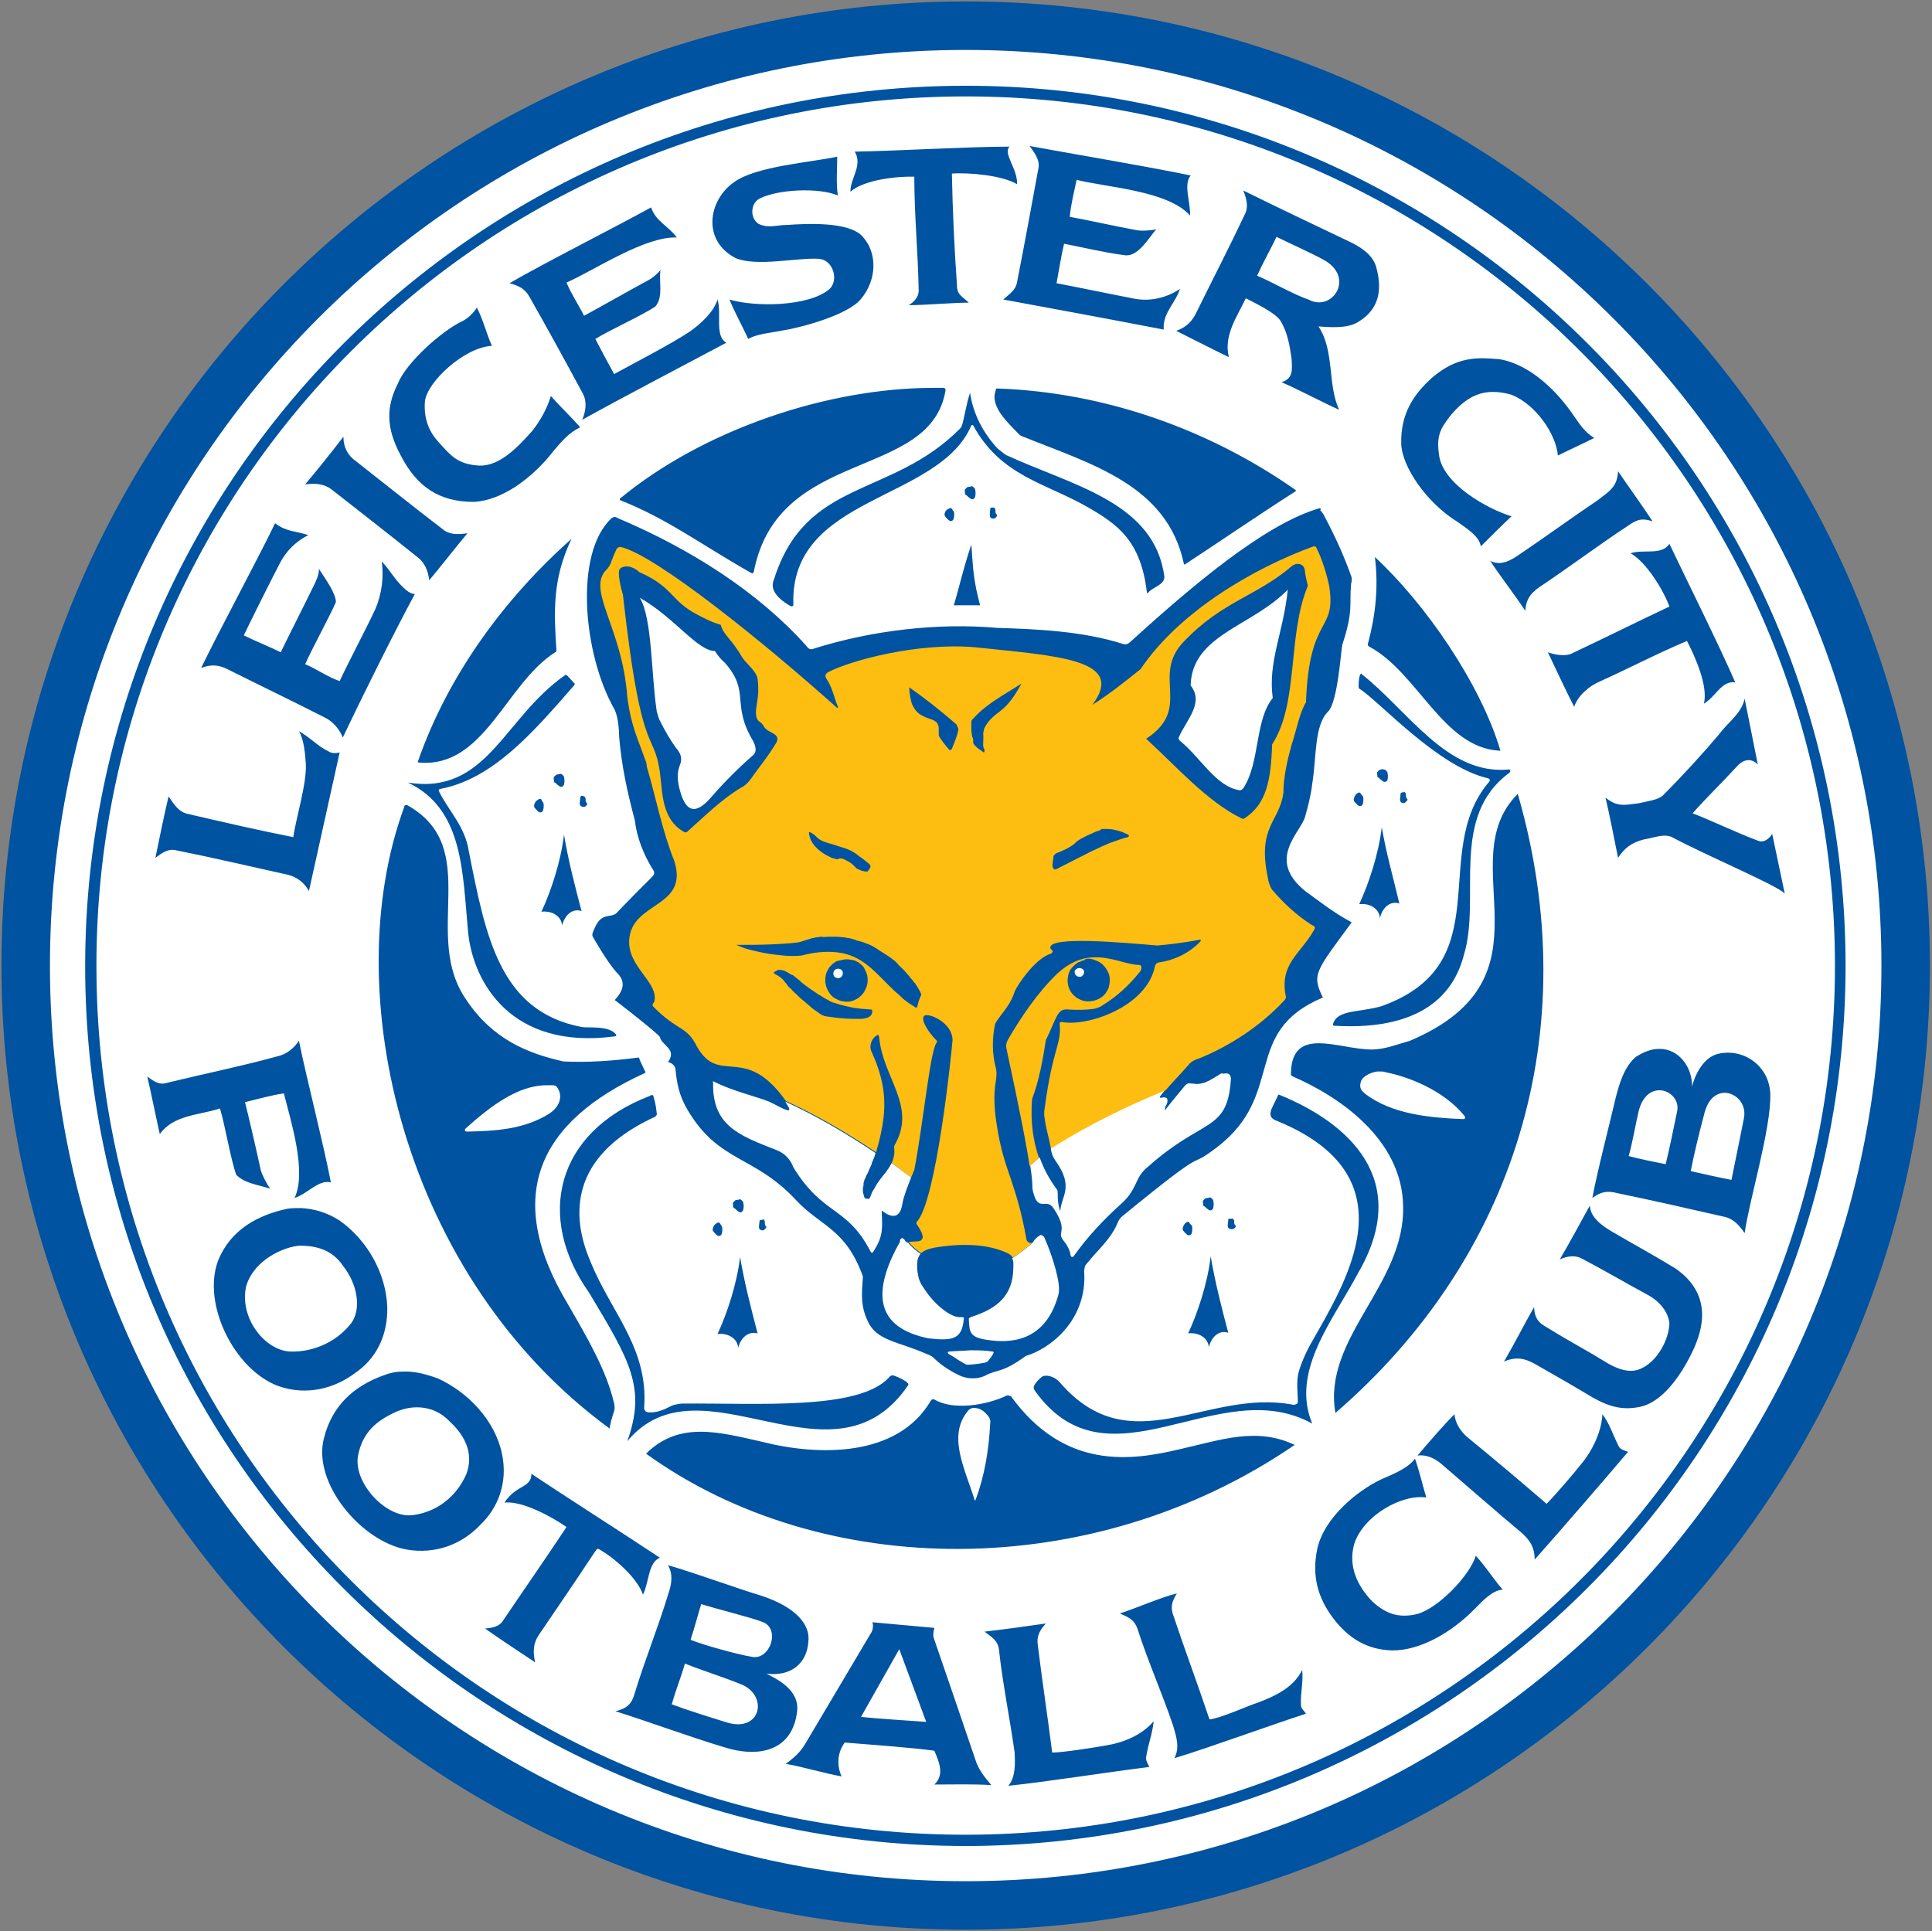 <svg xmlns="http://www.w3.org/2000/svg" xml:space="preserve" id="Layer_1" x="0" y="0" style="enable-background:new 0 0 308.3 308.2" version="1.1" viewBox="0 0 308.3 308.2"><rect x="0" y="0" width="308.3" height="308.2" fill="#808080" stroke="none"/><style>.st1{fill-rule:evenodd;clip-rule:evenodd;fill:#0053a0}</style><path d="M304.1 154.1c0 82.8-67.2 150-150 150s-150-67.2-150-150 67.2-150 150-150 150 67.2 150 150z" style="fill:#fff;stroke:#0053a0;stroke-width:7.74"/><path d="M15.4 155.9c-1-76.6 60.4-139.5 136.9-140.5 76.6-1 139.5 60.4 140.5 136.9 1 76.6-60.4 139.5-136.9 140.5-76.7 1-139.6-60.3-140.5-136.9zM152.3 13.7c-77.5 1-139.6 64.7-138.7 142.2s64.7 139.6 142.2 138.7c77.5-1 139.6-64.7 138.7-142.2-1-77.6-64.7-139.7-142.2-138.7" class="st1"/><path d="M149 61.9c-17 0-36.8 6.7-50.1 17.7v.2c7.6 3 12.8 7 20.9 11.6.3.2.4.1.5-.2 3.9-20 28.3-14.4 30.6-29-.1-.1-.1-.3-.3-.3zm10.1.1c-.2 0-.2.1-.2.3-1 2.6 2 5.2 3.7 7 .2.2.4.3.7.4 10.9 4.4 22.9 7.7 25.6 20.2.1.2.1.3.3.1 5.8-3.8 11.6-7.8 17.4-11.5.3-.1.2-.3 0-.4-13.3-9.3-29.9-15.5-47.5-16.1M91.2 86c-10.6 9.4-19.7 21.7-24.5 35.5-.1.1 0 .2.2.2 10.4.9 13.8-12.6 21.7-17.6.1-.1.2-.1.2-.2-.4-6.2-.7-11.4 2.4-17.9m128.2 2.9c.6 4.8.1 9.3-1.1 13.8-.1.2 0 .4.2.5 7.7 4.1 11.8 16.1 20.7 16.6.1 0 .3.1.2-.1-3.2-10.7-12-23.4-20-30.8m22.8 37.8c-10.9 10.9 6.8 29.2-17.2 39.4-2.1.6-4.1 1.4-6.1 1.4-5.3 0-12.9-4-12.9 4 0 .1.1.2.3.3 7.4 3.2 17.4 10 17.6 20.6.4 12.6-12.9 21.1-10.8 33.1 28.4-24.5 40.1-60.7 29.1-98.8m-177.5 1.8c-.1 0-.2.1-.2.3-10.8 29.4-.2 75.1 32.8 99.2 0-.6.4-1.9.7-2.8.1-.3.1-.8 0-1.2-1.2-5.3-4.4-10.7-7.4-15.9-10.4-17.3-4.6-29.1 12.2-36.8.2-.1.3-.2.1-.4-.3-.6-.5-1.1-.8-1.7-.1-.2 0-.5-.4-.4-3.8.5-8 .8-11.8.6-5.8-1.3-11.3-3.6-15.4-9.7-7.4-10.4 2.7-24.3-9.5-31.2zM220.2 171c.3 0 .6 0 .8.1 3.7.7 9.4 2.9 12.7 7 .2.3.1.5-.2.5-5.4-.2-11.4-.8-15.6-4-.6-.5-1.1-.9-.7-2.1.3-.7 1.3-1.2 2.1-1.4.3-.1.6-.1.9-.1m-133 2.2h.9c.2 0 .5 0 .7.2 1 1.2.8 3-1.1 4.3-4.1 2.6-8.8 2.8-13.2 2.9-.2 0-.5-.2-.2-.5 4-3.6 8.4-6.9 12.9-6.9m73.7 49.5h-.2c-3.3 1.6-8.6 2.4-11.5.7-.4-.2-.6 0-.7.2-5.3 9-17.9 8.8-26.9 6.5-6.7-1.5-13.2-3.4-18.5 1.9 28 20.2 71.1 20.8 103.5-1.4-6.1-2.9-11.7-.8-18.4.7-7.6 1.8-18.3 3.4-26.9-8.5-.1.1-.2-.1-.4-.1m-5.6 2h.3c1 .1 1.5.6 2.1 1.3.3.4.4.8.3 1.3-.2 4.1-.9 8.3-2.3 12 0 .2-.2.2-.2 0-1.6-5.1-4.4-10.3-.9-14.3.3-.2.5-.3.7-.3M164.3 23.3c.8 1.1 1.7 2.3 1.4 3.6-1.1 6-2.2 12-3.4 18.1-.2 1.3-1.2 1.9-2.2 2.8 6.6 1.2 18.9 3.5 25.6 4.8-.2-2.6 1.8-4.1 2.6-6.5-2.2 1.5-5 2.1-7.6 1.5-2.7-.5-9.4-1.9-12.1-2.4.4-2.1.7-4.2 1.2-6.3 2.6.5 6.9 1.5 9.5 1.8 2.2.5 3.9-2.6 5.2-4.1-.9.2-2.5.3-3.3.1-2.8-.5-7.7-1.6-10.5-2.1.2-2 .7-4 1.1-5.9 4.7 1.2 14.6 1.7 18.1 5.7.1-2.2-1.1-4.9.1-6.4-6.7-1.4-19.2-3.5-25.7-4.7m-3.2.1c-6.3 0-18.4.7-24.7.8 1.3 2.2-.7 4.2-.7 6.4 2.1-1.9 7.5-2.5 10.2-2.4 0 6.1.6 12.2.7 18.2 0 1.1-.9 1.9-1.6 2.3 2.7 0 7.1-.4 9.6-.4-1.3-1.2-1.9-1.3-1.9-2.9-.4-5.6-.7-12.1-.8-17.7 2.8-.2 8.1.3 10.4 1.7.1-2.5-2.3-4.9-1.2-6M133.6 25c-4 .9-13 1.5-16.5 4.1-4.1 2.9-5.1 9.3.3 12.1 3.4 1.4 9.8-.1 13.2.1 2.3.1 3.3 3.3 1.8 4.8-3.3 2.9-12.1 2.9-16 1.7.9 2.2 2 4.1 3 6.3 1.3-.8 3.7-1 5.2-1.3 3.2-.5 10.7-2.5 12.8-5.1 2.5-3 2.7-7.3.2-10-2.2-2.4-9.1-2-12-1.8-1.7 0-3 .6-4.6-.2-1.3-.9-1.3-3.2.2-4 2.9-1.5 9.5-1.8 12.5-.5-.3-2-.1-4.1-.1-6.2m64.8 5.4c.5 1.3.9 2.6.2 3.9-2.4 5.1-5.1 10.3-7.6 15.4-.7 1.5-1.6 2.5-3.3 3.1 2.2 1.1 6.1 3.1 8.4 4.2-.9-3.5 1.4-6.6 2.7-9.4 1.3.7 4.8 2.3 5.6 3.7 1.1 1.9 1.4 3.9 1.7 5.9.1 1.8.3 3.2-1.6 3.8 2.6 1.1 6.7 3.3 9.2 4.4-1.9-4-.7-9.4-3.3-13.3 1.7.1 4.5.4 6.3-.7 3.2-1.9 4-4.9 2.9-8.8-.6-2.1-2.7-3.3-4.4-4.1-4.2-2-12.6-6-16.8-8.1m-94.5 2.7c-5.8 3.2-16.9 8.8-22.6 12.1 1.5.4 2.5.9 3.2 2.2 2.9 5.1 5.7 10.2 8.5 15.4.7 1.3.5 2.8-.1 4.2 5.9-3.3 17-9.1 23-12.3-1.9-1.1-.7-4.6-1.4-6.9-.6 2-2.7 3.9-4.4 5.1-2.8 1.9-9.2 5.2-12.1 6.8-1-1.8-2-3.7-3-5.6 2.2-1.4 7.4-3.7 9.6-5.2 1.3-1.6.5-3.9.8-5.8-.6.7-1.3 1.3-2.1 1.7-2.4 1.3-7.7 4.3-10.1 5.6-.9-1.8-2-3.4-2.8-5.3 4.5-2 12.5-7.4 17.6-7.2-1.3-1.8-3.4-2.6-4.1-4.8m99.8 4.7c2.2 1.1 5.4 2.5 7.4 3.6 5.3 2.8 1.5 8.5-2.3 6.4-2.2-.7-6-2.9-8.2-3.8 1-2.2 2.1-4.1 3.1-6.2M76.1 49.1c-.6.9-1.4 1.7-2.4 2.2-3.2 1.5-8.9 6.6-10.2 9.9-1.9 3.7-1.9 7.1.4 11.4 2.6 5.1 6.2 7.5 11.7 7.5 5.5-.3 10.5-5.2 12.7-8.1 1.2-1.4 2.5-3 4.3-3.8-1.5-1.7-3.2-3.3-4.7-5-.6 2-1.6 3.8-2.9 5.5-2 2.2-5.1 5.8-8.6 5.6-3.5-.2-4.6-1.8-6.2-3.5-1.6-1.7-2.6-3.7-2.4-6.7.3-3.1 6.3-8.7 10.7-8.9-.9-2-1.4-4.2-2.4-6.1M54.8 69.7c-1.6 2.1-4.4 5.6-6.1 7.6 1.6-.2 3-.1 4.2.8 4.6 3.6 9.2 7.2 13.7 10.8 1.2.9 1.7 2.2 1.9 3.7 1.7-2 4.4-5.5 6.1-7.5-1.4.2-2.8.3-3.9-.6-4.7-3.6-9.2-7.2-13.9-10.9-1.3-.9-2-2.2-2-3.9M43.9 83.5c-2.9 6-8.9 17.1-11.8 23.1 1.6-.6 2.8-.5 4.2.2 5.2 2.6 10.4 5.1 15.5 7.7 1.3.6 2.4 1.9 2.9 3.2 2.9-6.1 8.2-16.8 11.5-22.9-.7 0-1.4-.6-1.9-1.1-1.4-1.3-2.1-2.8-3.4-4.1.4 2.4 0 5.3-1 7.6-1.2 2.6-4.5 8.9-5.7 11.5-2-.7-3.6-1.9-5.5-2.7 1-2.3 3.9-7.6 4.9-9.9 0-1.4-1.6-3.6-2.7-5.3 0 .9-.4 1.8-.8 2.6-1.2 2.5-4.1 8.2-5.3 10.7-1.8-.9-4.1-1.8-5.9-2.7 1.2-2.5 4.4-8.9 5.7-11.4 1-2 2.6-3.6 4.6-4.6-2.1-.7-3.5-.5-5.3-1.9m3.8 33.2c.8 1.3 1 3.6 1.1 5.2.2 3-1.6 8.8-2 11.7-5.6-1.1-11.2-2.4-16.8-3.7-1.5-.3-2.2-1.5-3.1-2.8-.6 2.5-1.6 7.3-2.1 9.8 1.1-.8 2-1.5 3.3-1.2 6 1.2 11.9 2.6 17.8 3.9 1.4.3 2.7 1.3 3.4 2.6 1.3-5.8 3.6-16.3 4.9-22.1-.6.1-1.2.2-1.8-.2-1.7-.8-3-2.3-4.7-3.2M47.7 166.1c-.8 1.2-2 2.2-3.5 2.5-5.4 1.5-11.3 2.7-17.5 4.2-1.2.4-2-.1-3.2-1 .6 2.5 1.4 6.6 2 9.2 2.2-3.1 6.3-3 9.6-4.1.8 2.6 1.7 8.1 2.6 10.6 1.4 1.4 3.6 1.6 5.4 2.2-.5-.7-1.3-2.2-1.5-3-.6-2.8-1.8-8-2.5-10.8 2.1-.5 4.1-1.1 6.2-1.4 1.1 4.4 3.7 12.5 1.7 16.7 2.1-.7 3.9-3 5.8-2.5-1.1-5.8-3.9-16.7-5.1-22.6m.3 26.7c-.7 0-1.4 0-2.1.1-4.7 1-9.1 3.3-11.1 8.3-2.6 6.9 2.6 17.4 9.6 20 4.5 1.6 9 .4 12.3-2.1 3.1-2.1 5.2-5.7 5.1-10.5-.2-5.4-3.2-10.7-7.6-13.8-2-1.3-4.1-1.9-6.2-2m-.2 6c2.6 0 5.2.6 7 3.3 2.2 2.8 2.9 6.7 1.3 9-2.2 2.9-5.9 4.7-9.7 4.6-4.1-.1-8.3-5.4-7.1-10.5 1.3-4.2 6-6.2 8.5-6.4m16.4 20.1c-1 0-2 .2-3 .6-4.7 1.7-8.2 4.8-9.5 10-1.9 7.1 5.9 16.5 13.2 17.8 4.7.8 8.9-.9 11.8-4 2.7-2.6 4.4-6.6 3.4-11.3-1.1-5.3-5.4-9.8-10.2-12-2.2-.8-4-1.2-5.7-1.1m2.3 5.7c2.1 0 3.9.8 5.3 2.3 2.6 2.4 3.8 5.3 2.6 8.4-1.6 3.6-4.7 6-8.5 6.5-4.1.6-9.4-4.9-8.8-9.3.7-4.1 3.3-5.8 5.5-6.9 1.4-.7 2.7-1 3.9-1m18.3 10.6c0 2.3-2.4 1.7-4.3 4.6 2.9-.3 7.6 2.3 9.9 3.9-3.3 5-6.8 10-10.1 14.9-.6 1-1.7 1.2-2.9 1.3 2.1 1.5 5.9 4 8 5.4-.4-1.7-.3-3.1.6-4.4 3-4.4 6-8.8 8.9-13.2.2-.2.3-.6.6-.5 2.4 1.3 6.2 4.6 7.1 7.3 1-2 .8-5.1 2.7-5.9-5.1-3.4-15.3-9.9-20.5-13.4m21.8 14.6c.8 1.4.6 2.9.1 4.4-1.7 5.6-3.8 10.7-5.5 16.3-.4 1.4-1.2 2.2-3 2.6 5.4 1.7 11.6 4 17.2 5.7 5.9 1.9 11.1.5 11.8-5.7.4-3.5-3.4-5.2-4.9-6 3.9.5 6.5-1.6 6.7-5.2.3-2.6-2-5.4-7.4-7.2-3.7-1.1-11.1-3.8-15-4.9m81.2 4.5c-2.5.6-6.6 2.4-9.1 3.2 1.4.6 2.3 1 2.8 2.4 1.7 5.3 3.9 10.2 5.7 15.5.5 1.7 1.1 3.5.2 5.2 5.6-1.7 15.4-5.3 21-7.1-.3-.5-.8-.8-.8-1.4-.1-2 .4-3.6.2-5.6-1.3 2.7-4.1 4.1-7 5.2-1.6.5-6.2 2.6-7.8 2.7-1.8-5.4-3.9-11-5.7-16.4-.6-1.5-.3-2.4.5-3.7m-75.9 1.7c2.1.7 7.9 2.1 9.9 2.9 2.8 1.2 1 6.2-1.9 5.5-2-.3-7.8-1.9-9.7-2.7.6-1.8 1.1-3.8 1.7-5.7m27.3 2.9c.2.4.1 1.3-.2 1.7l-10.5 17.7c-.9 1.5-1.8 2.2-3.1 3.2 2.4.4 6.5 1.6 8.9 2-.8-1.7-.7-3.8.5-5.4 3.7.3 10.6.8 14.3 1.3.7 1.7 1.7 3.8 0 5.4 2.4 0 6.7-.1 9.1.1-1.1-1.3-2.1-2.5-2.6-4.2-1.1-3.3-5.3-15.5-6.6-19.3-.2-.7.1-1.5.1-1.6zm27.7.2c-2.7.4-7.2 1-9.8 1.3 1.2.9 2.1 1.4 2.3 2.8.6 5.5 1.7 10.8 2.5 16.4.1 1.7.2 4-1 5.4 5.9-.6 16.7-2.3 22.5-3-.2-.5-.6-1-.5-1.6.3-2 1-3.7 1.2-5.7-1.9 2.2-4.7 3.4-7.8 3.9-1.7.3-6.8 1.1-8.4 1.1-.7-5.6-1.6-11.5-2.3-17.2-.2-1.4.3-2.3 1.3-3.4m-23.4 4.1 4.3 11.6c-2.7-.2-7.8-.5-10.4-.8zm-34.2 2.3c2.5 1 6.5 2.3 8.7 3.2 4.8 1.7 3.5 8.1-2.3 6.1-2.6-.8-6.1-1.9-8.5-2.8.6-2.2 1.5-4.4 2.1-6.5M237.4 57.2c-3.8-.2-6.3.9-8.9 3.1-3 2.7-5 5.8-4.9 10.5.1 3.7 4.1 9.5 9 12.5 1.4 1 3.5 2.3 3.7 3.9 1.6-1.6 3.3-3.3 4.9-4.8-3.9-1.2-10.6-5-11.5-9.4-.6-3.5.2-4.6 1.7-6.6 2.8-3.4 5.6-4.6 9.8-3.4 3.8 1.5 7.1 6.2 7.4 9.7 2-1 3.8-1.8 5.8-2.8-1.6-1-2.3-2.2-3.3-3.6-2.3-3.4-6.7-8.2-12-9-.6 0-1.2-.1-1.7-.1m20.8 18c-.1 2.5-1.4 3.2-3.2 4.6-4.3 2.9-8.4 5.9-12.7 8.8-1.2.8-2.8 1.8-4.5.9 1.4 2.2 4.2 5.8 5.6 8 .1-2.2 1.3-3.2 2.7-4.1 4.6-3.1 9-6.4 13.7-9.5 1.3-.9 2.1-1.3 3.9-.7-1.4-2.2-4.1-5.9-5.5-8m8.2 11.6c-1.3 1.9-4.1.8-6.2 1.5 2.5 1.4 5.2 5.8 6.2 8.5-5.5 2.6-10.1 4.9-15.6 7.5-1 .5-2.7.2-3.8-.2 1.1 2.3 3 6.4 4.2 8.7.6-1.8 2.4-3.3 4-4 4.9-2.2 9-4.4 14-6.5 1.3 2.5 3.4 7.2 2.7 10 1.9-1.1 2.8-3.7 5-3.4-2.5-5.8-7.8-16.4-10.5-22.1m12 24.7c-.5 2.4-2.7 3.8-4 5.6-2.7 3.2-5.9 6.7-9.1 9.9-.8.7-2.6.9-3.8 1.2-2.4.3-3.4.6-5.3-.9.6 2.5 1.5 7.1 2 9.6 1-1.5 2.1-2.4 4-2.9 1.8-.3 3.3-1 4.6-.4 5.8 3.1 16.6 7.6 18 9l-2-9.5c-.6.9-1.4 1.4-2.2 1.1-3.5-1.3-7.6-3.3-10.5-4.4 2.2-2.5 4.7-4.9 6.9-7.3 1-1.2 2.3-1.7 3.5-.5zM264.7 167.4c-1.1 0-2.3.4-3.7 1.3-1.9 1.7-2.6 4.3-3.2 6.6-.9 3.9-3 12-3.7 15.9 1.3-1 2.4-1.2 3.9-.8 5.8 1.2 11.5 2.5 17.2 3.8 1.4.3 2.4 1.4 3.2 2.6.8-5.5 4.2-16.6 4.1-22.1-.1-4.6-4.3-7.5-8.4-6.5-2.3.6-3.6 3.3-4.1 5.2.1-2.9-2-6.1-5.3-6m.1 6.6c1.7 0 3.3 1.6 2.8 3.5-.4 2-1.3 6.3-1.8 8.3-2-.4-4-.8-5.9-1.3.6-2.1 1.1-5.1 1.6-7.2.6-2.3 1.9-3.3 3.3-3.3m10.5.4c1.8.1 3.4 1.8 3 4-.5 2.6-1.5 7.4-2 9.9-2.1-.4-4.3-.9-6.5-1.4.5-2.6 1.4-6.3 2.1-8.9.6-2.7 2-3.6 3.4-3.6m-21.6 18c-1.6 2.9-3.1 5.7-4.8 8.6 1.3-.6 2.6-.7 3.6-.1 3.8 2 7 3.9 10.7 5.9 1.4.8 3 2.4 3.2 4.4-.1 2.7-2 6.1-4.5 7.2-1.8.9-3.9 0-5.3-.8-3.4-2.1-6.1-3.5-9.5-5.6-1.2-.7-2.2-1.2-2.3-3.4-1.6 2.8-3.1 5.8-4.8 8.7 2.3-1 3.8-.3 5.5.7 3 1.7 5.6 3.2 8.6 5 2.3 1.3 4.6 2.2 7.7 1.5 2.7-.6 5-3.2 6.7-5.9 1.7-2.8 3.3-6.1 3.1-9.3-.2-3.2-2.1-5.4-4.3-6.9-3.6-2.2-6.4-3.7-10-5.8-1.5-.9-3.5-2.2-3.6-4.2m2 33.3c-.1 2.7-1.6 5.9-3.5 8.1-1 1.3-4.1 4.9-5.4 6.2-4.3-3.7-8.2-7-12.6-10.6-1.1-.9-2-2.3-2.1-3.7-1.8 1.8-4.2 4.6-5.9 6.6 1.5-.2 2.9.5 4 1.5 4.2 3.6 8.4 7.3 12.7 10.9 1.3 1.2 2 2.3 2 4.2 3.9-4.4 11.1-12.7 14.9-17.2-.5-.2-1.2-.3-1.5-.9-1.1-2.2-1.4-3.5-2.6-5.1m-29.9 7.1c-1.2 1.6-3.6 2.5-5.4 3.3-3.8 1.8-9.1 6.1-10.2 11.1-.9 4.3.1 7.8 2.5 11s5.4 5.1 9.5 5.2c4.6 0 9.6-3 13.2-6.7 1.2-1.2 2.7-2.9 4.4-3-1.5-1.7-2.7-3.7-4.3-5.4-1 3.2-6 8.4-9.4 9.3-3 .7-5-.1-7.1-2-2.4-2.5-3.9-5.6-2.9-9.2 1.5-4.6 7.7-8 11.5-7.4-.6-2-1.1-4.2-1.8-6.2" class="st1"/><path d="M154.8 62.7c-.5 1.4-.8 3.3-1.2 4.9-.1.4-.2.6-.5.9-11 11-24.5 7.8-29.6 24-.6 1.4.2 2.8 2.6 4.2.2.1.5.1.5-.2C126 79 149.8 80.1 155 67.9c.1-.1.2-.1.3 0 4.4 8.1 11.6 9.2 18.2 13 4.9 2.8 8.5 5.4 9.5 13.5 0 .4.1.3.3.1.7-.8 2.6-1.2 2.5-2.5-1.6-11.9-14.7-14.5-25.3-19.4-.4-.3-.9-.7-1.3-1-2.3-2.5-3.9-5.5-4.4-8.9m-.2 15c-.1 0-.2 0-.3.1l-.3.3c-.1.1 0 .5 0 .7 0 .2.2.2.3.3.2.2.3.3.6.5s.6 0 .7-.3c.1-.4.1-.8 0-1.2 0-.1-.1-.2-.2-.3-.1-.1-.2-.2-.4-.2-.2.1-.3.1-.4.1m3.6 3.3c-.1 0-.1 0 0 0-.2.1-.2.2-.2.3 0 .5-.2 1.2.2 1.4.2.1.5.1.7-.1.1-.1.2-.2.2-.4 0-.1-.2-.2-.2-.3-.1-.2 0-.5-.1-.7-.1-.1-.1-.2-.2-.2zm-6.6.1c-.3.1-.7.3-.8.7-.1.2-.1.4 0 .6.2.2.4.5.7.7.2.1.6.1.7-.4.1-.4.1-1.1-.1-1.2-.3-.3-.2-.5-.5-.4m3.4 5.8c-1.4 4.2-1.8 6.4-2.8 9.7h4.2c-1-3.8-1.1-5.3-1.4-9.7M90.3 107.7c-.1 0-.1 0-.2.1-9.8 6.9-12.4 19.1-25 17.1 8.9 4.2 8.7 14.4 9.6 23.9.8 8 6.9 18.8 23.4 16.6.2 0 .3-.2.2-.3-1.1-1.5-4.6-1-5.5-1.2-13.1-2.5-15.3-14.5-18-28.1-.6-3.9-3.2-6.4-4.7-9.4-.1-.3-.2-.4.2-.5 8.3-1.6 14.6-8.8 21.3-16.5.1-.1.2-.3 0-.4-.4-.4-.7-.8-1.1-1.2-.1 0-.2-.1-.2-.1M89 123.6c-.1 0-.2 0-.3.1l-.3.3c-.1.1 0 .5 0 .7 0 .2.2.2.3.3.2.2.3.3.6.5s.6 0 .7-.3c.1-.4.1-.8 0-1.2 0-.1-.1-.2-.2-.3-.1-.1-.2-.2-.4-.2-.2.1-.3 0-.4.1m3.8 3.4s-.1 0-.1.1c-.1 0-.1.1-.1.2 0 .5-.3 1.2.2 1.4.2.1.5.1.6 0 .1-.1.3-.2.3-.4 0-.1-.1-.2-.2-.3-.1-.2 0-.5-.1-.7-.1-.1-.1-.2-.2-.2-.2-.1-.3-.1-.4-.1m-6.7.5c-.3.1-.7.4-.8.8-.1.2-.1.4 0 .6.2.2.4.5.7.7.2.1.6.1.7-.4.1-.4.1-1.1-.1-1.2-.2-.3-.2-.6-.5-.5m3.9 5.7c-.5 4.3-2.1 9.1-3.6 12.3 1.8-.2 3.2.8 3.3 2.2.4-1.6 1.6-2.8 3.1-2.3-1-3.8-2.1-8-2.8-12.2M103.9 174.8c-.1 0-.1 0-.2.1-15.1 5.8-18.2 19.4-9.7 31.4 6.4 10.7 9.2 15.1 6.1 23.7 11.8-14.1 32.8 8.7 44.8-8.9.2-.2-.1-.4-.3-.6-.6-.4-1.2-.7-1.8-.9-.4-.2-.7-.1-1 .3-4.9 5.2-20.9 4-32.9 4.1-.4 0-1.5.2-1.8.4-1.2.6-2.3 1.1-3.6 1-.3 0-.8-.2-.7-.9.6-8.8-4.6-14.4-7.9-21.6-1-2.5-8.7-16.3 9.7-24.7.1-.2.3-.3.2-.5-.1-.9-.2-1.7-.5-2.6 0-.3-.2-.4-.4-.3m13.7 16.7c-.1 0-.2 0-.3.1l-.3.3c-.1.1 0 .5 0 .7 0 .2.2.2.3.3.2.2.3.3.6.5s.6 0 .7-.3c.1-.4.1-.8 0-1.2 0-.1-.1-.2-.2-.3-.1-.1-.2-.2-.4-.2-.2.1-.3.1-.4.1m3.8 3.2h-.1c-.1.1-.1.1-.1.2 0 .5-.3 1.2.2 1.4.2.1.5.1.6-.1.1-.1.3-.2.3-.4 0-.1-.2-.1-.2-.3-.1-.2 0-.5-.1-.7-.1-.1-.1-.2-.2-.2-.2.1-.3.1-.4.1m-6.8.4c-.3.1-.7.4-.8.8-.1.2-.1.4 0 .6.2.2.4.5.7.7.2.1.6.1.7-.4.1-.4.1-1.1-.1-1.2-.2-.3-.2-.5-.5-.5m3.5 5.5c-.5 4.3-2.1 9.1-3.6 12.3 1.8-.2 3.2.8 3.3 2.2.4-1.6 1.6-2.7 3.1-2.3-1-3.8-2.1-8-2.8-12.2M204.1 174.7c-.1 0-.2.1-.2.2-.3.7-.7 1.4-1 2.1-.3.8-.3 1.5.9 1.9 21.7 8.9 11 25.6 5.4 35.5-.6 1-2 4-2.1 5.3-.2 1.4 0 2.6 0 4.1 0 .3-.5.4-.7.4-13.9-2.7-25.9 9.6-37.3-3.6-1-1.1-2.3-1.2-2.8-.9-.5.4-.9.8-1.2 1.3-.2.3-.2.5 0 .9 11.8 16.6 29.3-3 44.3 5.3-3.5-8.4 3.4-16.6 7.3-24 8.7-14.9-1.5-24-12.6-28.5m-11.5 16.5c-.1 0-.2 0-.3.1l-.3.3c-.1.1 0 .5 0 .7 0 .2.2.2.3.3.2.2.3.3.6.5s.6 0 .7-.3c.1-.4.1-.8 0-1.2 0-.1-.1-.2-.2-.3-.1-.1-.2-.2-.4-.2-.2.1-.3.1-.4.1m3.6 3.3h-.1c-.1 0-.1.1-.1.2 0 .5-.3 1.2.2 1.4.2.1.5.1.7 0 .1-.1.3-.2.3-.4 0-.1-.1-.2-.2-.3-.1-.2 0-.5-.1-.7-.1-.1-.1-.2-.2-.2zm-6.7.5c-.3.1-.6.4-.7.8-.1.2-.1.4 0 .6.2.2.4.5.7.7.2.1.6.1.7-.4.1-.4.1-1.1-.1-1.2-.4-.3-.3-.6-.6-.5m3.7 5.5c-.5 4.3-2.1 9.1-3.6 12.3 1.8-.2 3.2.8 3.3 2.2.4-1.6 1.6-2.8 3.1-2.3-1-3.8-2.1-8-2.8-12.2M217.2 107.5l-.1.1c-.2.2-.3 1.2-.3 1.9 0 .1 0 .3.1.4 3.1 1.9 12.4 12.4 20.5 14.3.4.1.4.4.2.6-9.6 11.3 1.9 29-17.2 35.8-3.5 1-7.1.5-7.7 2.9 0 .1.1.2.2.2 11.4.7 18.6-3.1 20.7-11.3 2.8-9.1-2.4-22 7.3-29.1.2-.2.1-.5-.1-.5-9.9 1-16.2-9.5-23.5-15.2 0-.1 0-.1-.1-.1m3.2 15.3c-.1 0-.2.1-.3.1l-.3.3c-.1.1 0 .5 0 .7 0 .2.2.2.3.3.2.2.3.3.6.5s.6 0 .7-.2c.1-.4.1-.8 0-1.2 0-.1-.1-.2-.2-.3-.1-.1-.2-.2-.4-.2s-.3-.1-.4 0m3.3 3.7h-.1c-.1.1-.1.1-.1.2 0 .5-.3 1.2.2 1.4.2.1.5.1.6-.1.1-.1.3-.2.3-.4 0-.1-.1-.1-.2-.3-.1-.2 0-.5-.1-.7-.1-.1-.1-.2-.2-.2-.2.1-.3 0-.4.1m-6.9 0c-.3.1-.6.4-.7.8-.1.2-.1.4 0 .6.2.2.4.5.7.7.2.1.6.1.7-.4.1-.4.1-1.1-.1-1.2-.3-.3-.3-.6-.6-.5m3.7 5.5c-.5 4.3-2.1 9.1-3.6 12.3 1.8-.2 3.2.8 3.3 2.2.4-1.6 1.6-2.8 3.1-2.3-.9-3.9-2.1-8-2.8-12.2" class="st1"/><path d="M210.7 81.1h-.1c-8.8 2.5-20.6 12.6-30.3 21.4-.3.3-.7.4-1 .3-6.5-2.1-14-2.4-20.3-2.6-9-.8-19.7.3-29.4 3.4-.4.1-.7-.2-1-.6-7.6-8.5-18.4-15.4-30-20.3-.3-.2-.6-.3-1 0-6 5.5-4.6 21.7.5 30.6.6 1.3.7 3.5.7 4.3.4 4.7 1.3 8.8 2.5 13.3.3 2.7 1.4 5.5 2.9 7.9.3.4.2.7 0 1-2 2-3.9 3.9-5.9 6-.1.1-.4.2-.7.3-1.7.2-2.2.7-3 2.7-.1.3-.1.5 0 .7.3.5 2.2 3.9 3.8 5.7 1.6 1.5 1 3-.3 4.4 2.5 1.9 6.9 5.4 7.2 5.9.3 1.4 2.8 1.9 1.3 4 .4.1.6.2.9.5.2.2.3.5.3.7.2 2.2.6 4.2 1.9 6.4 5 8.5 10.6 7.2 17.3 14.4 4 4.3 7.9 4.5 10.7 12.2-.2 2.9-.4 4.7.8 7.2 1.4 3.1 4.9 3.2 9.4 5.2.6.2.9.4 1.4.9 1.2 1.1 2.5 1.9 4 2.6 1.2.5 2.7.5 3.8 0 2.2-1.2 2.6-.3 6.6-3.2 3.8-1.1 9.9-5.7 9.3-13.6 0-.2.1-.4.1-.6.1-.4.5-.7.8-1.1 1.5-1.8 3.3-3.4 4.3-5.6.2-.5.4-1 .9-1.4 15-12.3 9.7-6.9 15.1-11 11.1-8.5 3.8-18.4 16.9-23.9-1.8-3.7-1.2-4.1 4.6-12-3-1.6-5.2-3.4-7.3-4.9-6.6-5.2-.6-9.6-.1-12.1.4-1.4.9-3.3 1.1-5.1.7-4.2.3-9.3 2.5-11.5 1.6-1.5 2.1-10 2.3-10.7 1.8-5.5 1.1-6.3 1.4-9.7.1-.5.2-.8 0-1.3-1.2-3.4-2.7-6.6-4.4-9.8-.2-.3-.3-.5-.5-.6.1-.4 0-.4 0-.4m-5.2 13c-.7 6.9-3.2 11.5-2.4 17.3-2.9 3.6-2 10.3-4.7 14.4-.2.2-.4.4-.7.3-3.6-.6-6.1-5.1-9.2-7.7-.3-.2-.5-.5-.4-.7 1.2-2.8 4.1-5.5 1.9-8.3.2-8.1 9.8-9.4 15.5-15.3m-103.4 1.3c5.6 3.2 9.2 8.5 12 8.5.4.7 1 1.4 1.6 1.9 4.1 4.7.9 6.5 4.5 12.5.4.8.6 1.7 0 2.2-2.4 2.1-4.6 4.3-6.6 6.6-2.7 3.2-4 2.1-4.8 0-.5-1.5-1-3.2-.3-5 .4-1 .2-1.8-.6-2.7-1-1.4-1.8-2.8-2.5-4.2-.3-.5-.4-1-.6-1.7-.9-5.9-.7-14.8-2.7-18.1m70.1 59.1c.4 0 .8.2.8.6 0 .4-.3.8-.7.8-.4 0-.8-.3-.8-.7-.1-.3.3-.7.7-.7m-38.5.1c.4 0 .8.2.8.7 0 .4-.3.8-.7.8-.4 0-.8-.2-.8-.6-.1-.5.3-.9.7-.9m62 16.7c.6 0 .8.6.7 1.2-.6 8.2-4.5 5.9-13.2 13.7-2.3 1.8-1.5 3.6-4.6 6.2-2.6 2.4-5 4.9-7.2 8-.4.5-.6 0-.6-.3-.1-.6-.5-1.4-1-2-1.4-1.6.9-1.4-1.7-5.3-1.1-1.6-2.3.5-3.1-2.1-.5-1.6 0-.8-.6-4.7l1.5-1.3c.7 2 1.7 3.7 2.8 5.2.2.2-.1 1.9.5 3.4.1-2.4 2.3-3.8-.8-8.1-.4-.6-.6-1.1-.7-1.8v-.2c5.8-3.7 12.2-6.8 18.3-9.3-.3.3-.6.7-.9 1.1-.1.2.1.2.2.2.4-.1.5-.1.8 0 .2.1.2.3.2.5 0 .7-.5.8-.4 1.5 1-1.3 2-2.5 3-3.7.2-.3.6-.7 1-.6l1.1.1c.4 0 .7-.1 1.2-.2 1-.4 1.7-.9 2.7-1.5.3.1.6 0 .8 0m-81.9 1.3h.1c2.9 1.5 6.8 2.4 8.8 3.2 1.1.5 2.2 1.2 3 1.4.3 0 .3-.2.2-.4-.2-.3-.4-.7-.6-1 5 2.3 9.6 5 14.4 8.2v.1c-.1.4-.3.8-.4 1.1-.1.2-.2.4-.2.6-.1.1-.1.3-.2.4-.1.2-.2.5-.3.7-.1.3-.3.6-.4.8 0 .1-.1.2-.1.3-.1.2-.2.3-.2.5 0 .1-.1.2-.1.3v.2c0 .2 0 .3-.1.5v.5c0 .2 0 .4.1.6.1.5.2.7.4.7h.2c.1 0 .3.1.4-.1.1-.2.1-.3.2-.5s.1-.3.2-.5c.2-.3.4-.6.6-1 0-.1.1-.1.1-.2.4-.6.8-1.1 1.2-1.6 0-.1.1-.1.1-.1.2-.2.3-.5.5-.7.1-.1.1-.2.2-.3.1-.2.3-.5.4-.7l3.1 2.3c-.5 1.3-1.2 3-1.4 4.2-.4 2.7-2 2.1-3.3 1.1.1 2.8.3 4-1.3 6.5-.2.4-.4.2-.5 0-3.8-7.3-7.5-5.6-12.3-13.4-.4-1.1-1.2-2.2-2.8-2.8-5.9-2.3-10.2-3.9-10-10.8-.2 0-.1-.1 0-.1m52.3 24.5c.2 0 .5.2.6.5 1.2 2.7 2.7 7.4 2.2 9-1.8 6.7-6.5 7.9-10.9 7.3-3.3-.4-3.3-1.2-3.4-3.4 0-.2.3-.3.6-.4 4-1.3 6.4-3.4 6.5-7.6 0-.6.1-1.2-.2-1.7 1.1-.7 2.2-1.5 3.2-2.4l.1-.1c.3-.5.7-.9 1.1-1.1 0-.1.1-.1.2-.1m-22.2.5c.1 0 .2 0 .4.2.1.1.2.5.6.5.5.7 1.3 1.3 2 1.8-.2.2-.3.5-.4.7-.2.6-.2 1.7 0 2.7.1.6.3 1.1.6 1.6 1.4 2.2 2.5 3.3 4.1 4.4.7.4 1.4.8 2.3.7.2 0 .4.1.3.3-.3 3.3-1.8 3.5-5.6 3.1-8.4-1.7-9.2-7.2-4.6-15.4 0-.4.1-.5.3-.6m10.9 17.9c1.2 0 2.4 0 3.6.2.2 0 .2.2.1.3-.2.5-.7 1-.9 1.3-.2.1-.4.2-.6.2-.9.2-2.3.3-2.6.3-.2 0-.4-.1-.7-.3-.8-.4-1.5-1-2.3-1.4-.2-.1-.2-.3 0-.4 1.1-.1 2.2-.1 3.4-.2" class="st1"/><path d="M209.7 87.2h-.1c-9.6 3.5-21.4 10.4-27.6 19.6-2.5 2-5 4-7.7 5.7 5.5-7.3-5.5-7.8-18.7-9.2-9.1-.8-19.9 2.1-23.5 4-.3.2-.5.5-.3.9 1 1.4 1.3 3.1 1.9 4.6.1.2-.1.2-.2.1-11.5-10.3-28.7-24.2-34.4-25.6-.3 0-.5 0-.7.3-.4.9-.5 1.1-.8 1.9-.2.7-.6 1.2-.8 1.4-3.3 3.2 2.5 9.2 3.3 20.3.6 4.7 1.7 6.7 2.8 9.9.2.4.3.8.3 1.2 1.5 5.1 2.5 10.4 4.4 15.1 2.4 7.6-6.9 6.4-7.2 12.7-.2 4.3 4.8 6.7 4 9.8-.1.2-.4.4-.2.7 3.9 4 5.4 3.1 7 6.4 3.6 6.4 7.6-.6 14.2 8.7 5 2.3 9.6 5 14.4 8.2.3-1.1.7-2.4 1-4.2.6-3.5.5-7-1.7-11.8-.4-.7-.2-1.9.6-2.5.4-.3.5-.4.6.2.6 6.4 5.9 10.8 2.6 16.9-.1.2-.3.4-.2.8.1.8-.1 1.6-.4 2.3l3.1 2.3c.2-.5.4-.9.5-1.2 1.4-7.2 2.5-18.7 3.5-20.2.1-.1.2-.4 0-.5-1.2-1.2-2.6-3.3-1.9-3.9.7-.5 4.5 1.1 4.5 3.9-.2 2.5-2.6 25.7-5.7 29-.1.2-.1.3 0 .4 1.3 1.9 1 2.3.6 2.6-.4.2-1.3.1-1.7.2h-.2c.5.7 1.3 1.3 2 1.8.4-.4 1.1-.7 2.2-.9 4.3-.7 8.4-.6 11.6.9.4.2.7.5.8.7 1.1-.7 2.2-1.5 3.2-2.4-.3.2-.9 0-1-.5-1.7-9.4-3.6-10.9-4.7-18-.4-2.4-.6-4.9-.2-7.2.1-.7.2-1.4 0-2.2-.6-2.3-.6-4.7-.1-7 .4-.8 1.3-1.8 1.9-2.7.5-.7.9-1.5 1.2-2.4.3-.9 3.3-5.4 5.8-6.1.2-.1.2-.2.3-.4 0-.2-.4-.2-.4-.6.1-1.8 11.2-.8 17.1-.3 2.2-.2 4.5-.5 6.6-.9.4-.1.4.1.2.3-1.8 1.9-4.3 3-6.6 3.3-.4.1-.5.3-.6.6-1.3 6.5-10.8 9.7-14.9 8.9-.3 0-.3.1-.3.3.3 3.4-1.1 3.7-2.4 13.5-.1.5-.1 1 0 1.6.2 1.6.7 3.1 1 4.8 5.8-3.7 12.2-6.8 18.3-9.3 1.2-1.4 2.5-2.7 3.7-4.1.4-.5 1-.8 1.7-1 4.9-2 9.8-5.2 13.5-9.2.1-.1.3-.3.3-.6-1.1-5.3 2.3-6.8 4.5-10.7.3-.5 0-.6-.4-.8-2.4-1.5-4.6-3.6-6.3-5.6-.4-.6-.6-1.3-.7-2-1.7-8.2 1.9-8.8 2.5-13.5 0-2.4.6-5.1 1.3-7.6.9-2.8 1.3-5.2 2.3-6.8.5-14.2 4.9-11 3.7-18.6-.3-1.5-1.1-4.3-2.1-6.2 0 0-.1-.1-.3-.1M207 90h.2c.5 0 .9.4 1 .9.1.9.3 1.8.5 2.6-3.3 7.9-1.4 18.7-5.7 25.3-.2 5.8-.9 9.5-4.4 11.8-.1.1-.3.1-.5 0-5.5-2.7-10.4-8.3-15.2-12.7 7.5-4.9.7-10 6-15.5 6.2-6.5 11.6-7.2 17.3-12.1.3-.2.6-.3.8-.3m-107 .4c.7 0 1.5.4 2 .9 5.5 2.4 5 4.6 9.3 6.8.9.5 2.5 1.3 3.7 1.6.6 1.9 1.5 1.9 3.5 5.3.5.8 2.3 2.2 2.4 3.4.1.7.1 1.4.1 2.1-.1 2-.9 3.8.2 4.7.9.5.3.9 1.9 1.7.8.4 1.2.8.8 1.6-1.3 2.2-2.9 4.1-4.3 6.1-.4.5-.9.9-1.5 1.2-3.1 1.9-5.7 4.5-8.5 7-.2.1-.3 0-.4 0-2.7-1.5-3.4-4.2-3.7-7.8-.9-9.7-2.9-1.3-6.1-30.1-.4-1.3-.9-3.6-.5-4.1.3-.3.7-.4 1.1-.4m63 18.7c-2.5 4.6-3.7 4.2-5.2 6-.1.1-.2.3-.3.4-.1.2-.2.3-.3.5-.1.2-.2.3-.2.5s-.1.3-.1.5c.1 1.5-.2 2.1.2 2.6v.2c0 .1 0 .2-.1.3-.3-.2-.7-.5-1.1-.8-.3-.3-.5-.5-.6-.7v-.5c0-.3-.1-.3-.2-.7 0-.2-.1-.5-.1-1v-1c0-.2 0-.4.1-.5l.1-.1.1-.1c2.1-2.4 5.1-3.9 7.7-5.6m-17.9.6c2.3 1.6 5 3.7 7.5 5.9.1.1.1.1.1.2.1.2.3.5.2.8-.2 1-.6 1.9-1 2.9 0 0 0 .1-.1.1l-.1.1h-.2c-.5-.6-1-1.2-1.4-1.8-.1-.2-.3-.4-.3-.6v-1.1c0-.3-.1-.5-.2-.7-.2-.4-.7-.6-1.3-.8-.6-.2-1-.4-1.5-.7-.6-.4-1-1-1.3-1.7-.2-.8-.4-1.6-.4-2.6m31.1 22.6c.6 0 1.3 0 1.9.2.6.1 1.3.4 1.9.7.2.1.2.3 0 .4-.9.2-1.9.6-2.8.9-.5.2-.9.4-1.4.6-2.4 1.1-4.8 2.4-7.2 3.6-.3.1-.4.1-.5-.1 0-.1-.1-.1-.1-.2-.1-.3 0-.5 0-.8 0-.2.1-.5.1-.8 0-.4.3-.4.4-.6.5-.2.8-.3 1.2-.5.9-.4 1.3-.7 1.7-1 .2-.2.4-.4.7-.6.3-.2.7-.4 1.3-.7.4-.2.7-.3 1.1-.5.4-.2.7-.3 1.1-.4 0-.2.3-.2.6-.2m-47.1.5h.1c.2.1.3.1.4.2.1.1.2.1.3.2.3.2.4.5 1.1.9.2.1.4.2.7.3.3.1.6.2 1 .3.9.3 1.6.5 2.2.7.6.2 1.2.5 1.9 1 .2.2.5.4.8.6.3.2.6.5 1 .8.1.1.3.2.3.4v.2c0 .1-.1.1-.1.2-.1.2-.2.3-.3.4l-.1.1h-.2c-.2 0-.4-.1-.6-.1-.2-.1-.3-.1-.5-.2-.1-.1-.3-.1-.4-.2l-.3-.3c-.2-.2-.4-.4-.7-.6-.1-.1-.3-.2-.5-.3l-.6-.3c-.2-.1-.4-.1-.6-.1-.1 0-.1 0-.2.1-.2.1-.5 0-.7-.1-.2 0-.4-.1-.6-.2-1.6-.7-3.4-2.2-3.4-4m3.2 16.7h1.2c.4 0 .9.1 1.3.1.3.1.7.1 1 .2.1 0 .2 0 .3.1.2 0 .4.1.6.2.3.1.5.1.8.2.4.1.7.3 1.1.4.3.1.6.3 1 .5l.9.6c.3.2.5.3.8.5.1.1.2.1.3.2.2.1.4.3.6.4l.1.1s.1 0 .1.1c.1 0 .1.1.2.1.2.2.5.4.7.7l.9.9.1.1c.3.3.5.6.8.9.1.2.3.4.5.6.1.2.2.3.4.5.3.4.5.8.8 1.3.1.2.2.4.2.6 0 .1 0 .1-.1.2-.2.5-.4 1-.5 1.6 0 .1-.1.2-.2.2h-.1c-.4-.3-.8-.5-1.2-.8-.4-.3-.7-.5-1-.8-.3-.3-.6-.6-1-.9-2.8-2.6-4.8-5.5-8.6-6.2-1.7-.3-3.7-.3-6.4.4-.9.1-1.9.1-2.9 0s-2-.2-3-.4c-.5-.1-1-.2-1.4-.3-.4-.1-.9-.2-1.2-.3-.8-.2-1.4-.5-1.9-.7 2 0 4.2 0 6.1-.1s3.5-.2 4.2-.4l.9-.3c.3-.1.7-.2 1-.3h.1c.3-.1.7-.1 1.1-.2h.2c.3.1.7 0 1.2 0m42 3.3c-1.7.1-3.5.7-5.6 2.6-3.2 3.1-5.8 7-7.9 10.6-.2.4-.3.9-.2 1.3 2.3 10.7 3.3 16 3.7 18.8l1.5-1.3c-.9-2.6-1.4-5.7-1.1-9.4 1.1-2.9 1.7-6.2 2.2-9.4 1.7-3.5 1.8-5 3.4-4.9 1.4.1 2.9.1 4.3-.1.5-.1 1-.3 1.4-.6 2.3-1.4 4.2-3.2 5.9-5.3.2-.2.3-.7.2-.9-.1-.2-.2-.2-.4-.2-2.2-.1-4.5-1.4-7.4-1.2m-.7.2c.4 0 .9.1 1.3.3.9.3 1.5 1 1.9 1.8.2.4.3.8.3 1.3 0 .4-.1.9-.2 1.3-.2.4-.4.8-.7 1.1-.9.9-2.4 1.3-3.7.8l-.6-.3c-.2-.1-.3-.3-.5-.4-1-.9-1.3-2.4-.8-3.7.1-.2.1-.3.2-.5h.1c0-.1.1-.1.1-.2l.3-.3.1-.1c.1-.1.3-.3.5-.4.1-.1.3-.2.4-.2h.1l.1-.1c.2-.1.4-.1.6-.2 0-.1.3-.2.5-.2m-38.5.1c.4 0 .9.1 1.3.2l.6.3c.2.1.3.3.5.4.2.2.3.3.4.5.2.4.4.8.5 1.2.1.6.1 1.3-.2 2l-.3.6c-.5.8-1.3 1.3-2.1 1.5-.4.1-.9.1-1.3 0-.2 0-.5-.1-.7-.2l-.6-.3c-.4-.2-.7-.6-.9-.9-.6-.9-.8-2.1-.4-3.2l.3-.6c.1-.2.2-.3.4-.5 0 0 .1 0 .1-.1.1-.1.3-.3.5-.4.1-.1.3-.2.4-.2.1-.1.3-.1.4-.1.1 0 .3-.1.4-.1.4-.1.5-.1.7-.1m-10.9 1.7h.4c.2 0 .3.1.5.1l.6.3c.2.1.4.3.7.4h.1c.2.2.4.3.6.5.2.2.5.3.7.6.5.4 1 .8 1.6 1.2l.9.6c.2.2.5.3.8.5.1.1.2.1.3.2.3.2.6.3.9.5.3.2.6.3 1 .4.1 0 .2.1.3.1.3.1.7.2 1.1.3.4.1.9.2 1.3.3.5.1.9.1 1.4.2.5 0 1 .1 1.5.1.1 0 .2 0 .2.1.1 0 .1.1.1.2 0 .8-.7 1.1-1.6 1.2h-1.5c-1.5 0-2.9-.2-4.3-.4-.2 0-.3-.1-.4-.1-.1-.1-.3-.1-.4-.2-.4-.3-.9-.6-1.4-1-.5-.4-.9-.8-1.4-1.2-.5-.4-.9-.8-1.2-1.1-.4-.3-.6-.6-.8-.8-.2-.2-.4-.3-.5-.5-.1-.1-.2-.3-.3-.4-.2-.2-.3-.4-.4-.5l-.2-.2c-.2-.2-.5-.4-1.2-.8-.1 0-.1-.1-.1-.1v-.1s0-.1.1-.1c.1-.1.2-.1.2-.1.1 0 .1-.1.2-.1 0-.1.1-.1.2-.1" style="fill-rule:evenodd;clip-rule:evenodd;fill:#fdbe11"/></svg>